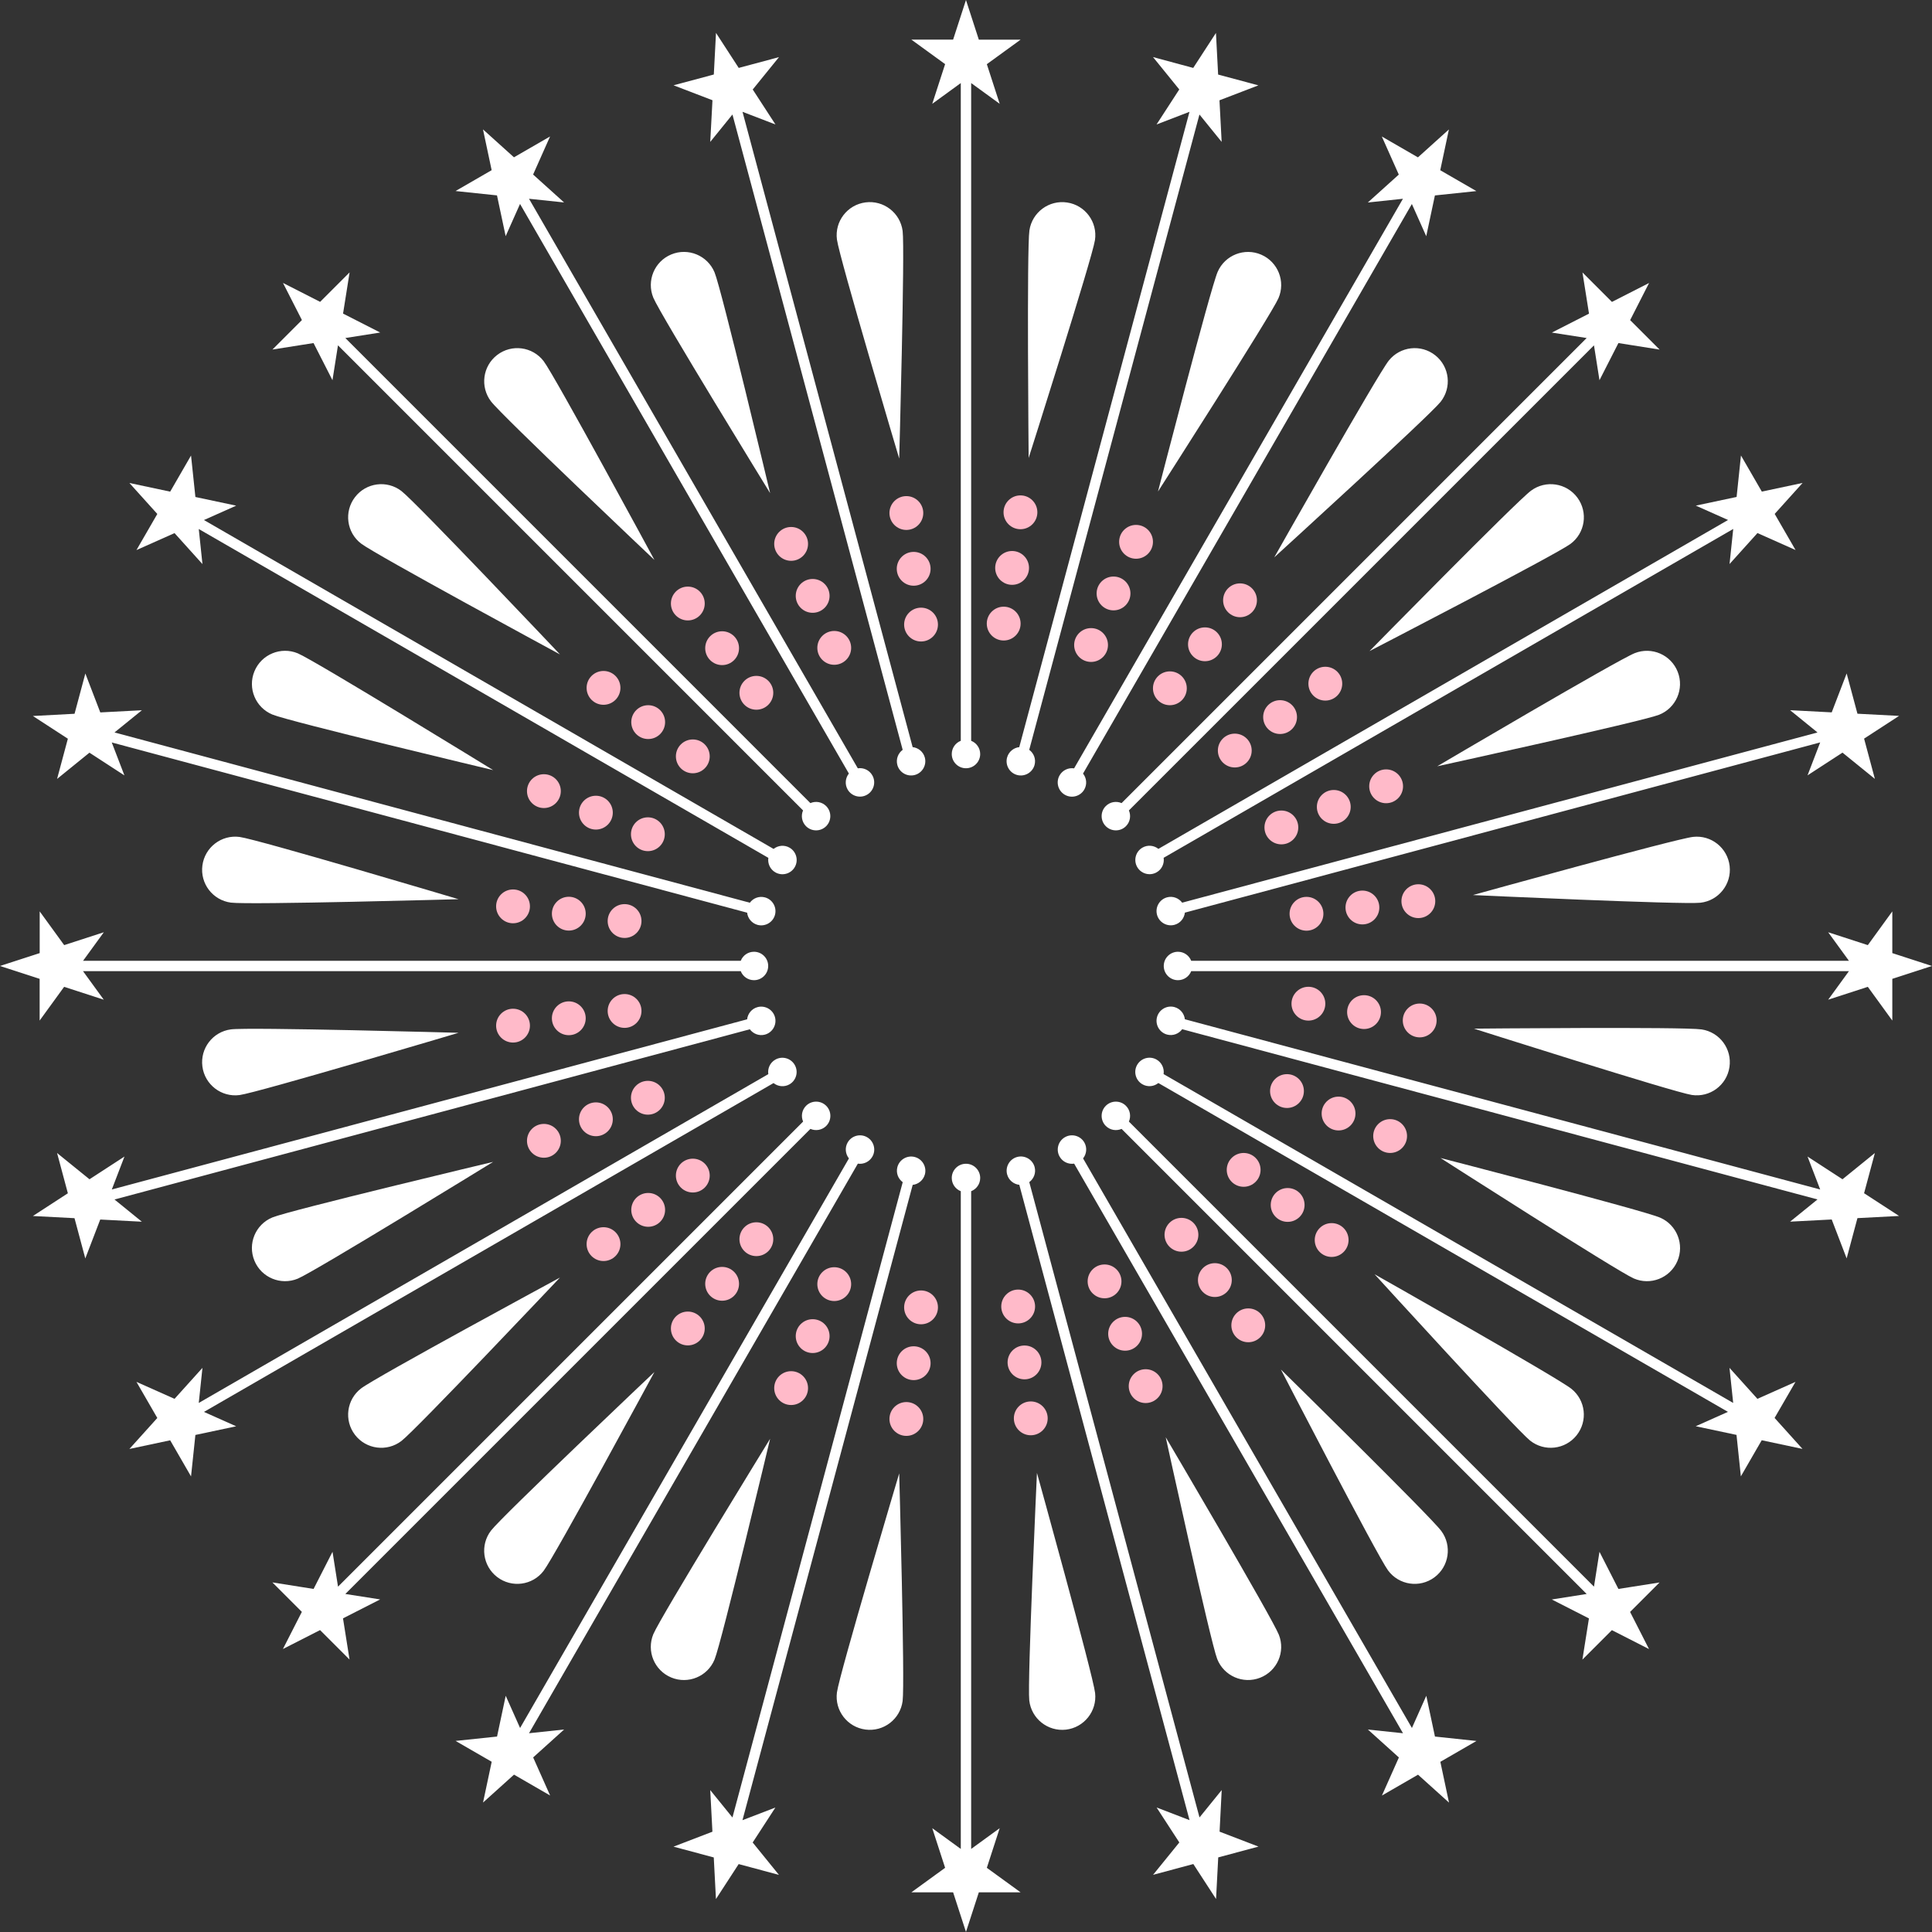   <svg xmlns="http://www.w3.org/2000/svg" x="0px" y="0px" viewBox="0 0 372.37 372.37" style="vertical-align: middle; max-width: 100%; width: 100%;" width="100%">
   <rect x="0" y="0" width="372.37" height="372.37" fill="#333333" stroke="none"/>
   <g>
    <path d="M352.36,192.68l4-5.5H229.59c-0.4,1.02-1.39,1.74-2.55,1.74c-1.52,0-2.74-1.23-2.74-2.74   c0-1.52,1.23-2.74,2.74-2.74c1.16,0,2.15,0.72,2.55,1.74h126.77l-4-5.5l7.64,2.48l4.72-6.5v8.04l7.64,2.48l-7.64,2.48v8.04   l-4.72-6.5L352.36,192.68z M350.3,141.17l-122.45,32.81c-0.65-0.88-1.79-1.33-2.91-1.03c-1.46,0.39-2.33,1.9-1.94,3.36   c0.39,1.46,1.9,2.33,3.36,1.94c1.12-0.3,1.89-1.26,2.01-2.35l122.45-32.81l-2.44,6.35l6.74-4.38l6.24,5.06l-2.08-7.76l6.74-4.38   l-8.02-0.42l-2.08-7.76l-2.88,7.5l-8.02-0.42L350.3,141.17z M60.43,66.12l3.65,7.16l1.06-6.72l89.64,89.64   c-0.44,1-0.25,2.22,0.57,3.04c1.07,1.07,2.81,1.07,3.88,0s1.07-2.81,0-3.88c-0.82-0.82-2.03-1.01-3.04-0.57L66.56,65.15l6.72-1.06   l-7.16-3.65l1.26-7.94l-5.68,5.68l-7.16-3.65l3.65,7.16l-5.68,5.68L60.43,66.12z M95.79,37.66l1.67,7.86l2.77-6.21l63.38,109.78   c-0.68,0.86-0.82,2.07-0.24,3.08c0.76,1.31,2.44,1.76,3.75,1c1.31-0.76,1.76-2.44,1-3.75c-0.58-1.01-1.7-1.5-2.79-1.34   L101.96,38.31l6.76,0.71l-5.97-5.38l3.27-7.34l-6.96,4.02l-5.97-5.38l1.67,7.86l-6.96,4.02L95.79,37.66z M136.89,27.35l4.28-5.28   l32.81,122.45c-0.88,0.65-1.33,1.79-1.03,2.91c0.39,1.46,1.9,2.33,3.36,1.94s2.33-1.9,1.94-3.36c-0.3-1.12-1.26-1.89-2.35-2.01   L143.11,21.55l6.35,2.44l-4.38-6.74l5.06-6.24l-7.76,2.08L138,6.34l-0.42,8.02l-7.76,2.08l7.5,2.88L136.89,27.35z M26.3,106.02   l7.34-3.27l5.38,5.97l-0.71-6.76l109.78,63.38c-0.16,1.08,0.33,2.21,1.34,2.79c1.31,0.76,2.99,0.31,3.75-1   c0.76-1.31,0.31-2.99-1-3.75c-1.01-0.58-2.22-0.45-3.08,0.24L39.31,100.23l6.21-2.77l-7.86-1.67l-0.84-7.99l-4.02,6.96l-7.86-1.67   l5.38,5.97L26.3,106.02z M11,150.13l6.24-5.06l6.74,4.38l-2.44-6.35L144,175.91c0.12,1.09,0.89,2.04,2.01,2.35   c1.46,0.39,2.97-0.48,3.36-1.94c0.39-1.46-0.48-2.97-1.94-3.36c-1.12-0.3-2.26,0.14-2.91,1.03L22.07,141.17l5.28-4.28l-8.02,0.42   l-2.88-7.5l-2.08,7.76L6.34,138l6.74,4.38L11,150.13z M179.68,20.01l5.5-4v126.77c-1.02,0.4-1.74,1.39-1.74,2.55   c0,1.52,1.23,2.74,2.74,2.74c1.52,0,2.74-1.23,2.74-2.74c0-1.16-0.72-2.15-1.74-2.55V16.01l5.5,4l-2.48-7.64l6.5-4.72h-8.04   L186.18,0l-2.48,7.64h-8.04l6.5,4.72L179.68,20.01z M222.91,23.99l6.35-2.44L196.45,144c-1.09,0.12-2.04,0.89-2.35,2.01   c-0.39,1.46,0.48,2.97,1.94,3.36c1.46,0.39,2.97-0.48,3.36-1.94c0.3-1.12-0.14-2.26-1.03-2.91l32.81-122.45l4.28,5.28l-0.42-8.02   l7.5-2.88l-7.76-2.08l-0.42-8.02l-4.38,6.74L222.23,11l5.06,6.24L222.91,23.99z M223.27,163.61c-0.86-0.68-2.07-0.82-3.08-0.24   c-1.31,0.76-1.76,2.44-1,3.75s2.44,1.76,3.75,1c1.01-0.58,1.5-1.7,1.34-2.79l109.78-63.38l-0.71,6.76l5.38-5.97l7.34,3.27   l-4.02-6.96l5.38-5.97l-7.86,1.67l-4.02-6.96l-0.84,7.99l-7.86,1.67l6.21,2.77L223.27,163.61z M305.81,65.15l-89.64,89.64   c-1-0.44-2.22-0.25-3.04,0.57c-1.07,1.07-1.07,2.81,0,3.88s2.81,1.07,3.88,0c0.82-0.82,1.01-2.03,0.57-3.04l89.64-89.64l1.06,6.72   l3.65-7.16l7.94,1.26l-5.68-5.68l3.65-7.16l-7.16,3.65l-5.68-5.68l1.26,7.94l-7.16,3.65L305.81,65.15z M270.4,38.31l-63.38,109.78   c-1.08-0.16-2.2,0.33-2.79,1.34c-0.76,1.31-0.31,2.99,1,3.75s2.99,0.31,3.75-1c0.58-1.01,0.45-2.22-0.24-3.08l63.38-109.78   l2.77,6.21l1.67-7.86l7.99-0.84l-6.96-4.02l1.67-7.86l-5.97,5.38l-6.96-4.02l3.27,7.34l-5.97,5.38L270.4,38.31z M22.07,231.19   l122.45-32.81c0.65,0.88,1.79,1.33,2.91,1.03c1.46-0.39,2.33-1.9,1.94-3.36c-0.39-1.46-1.9-2.33-3.36-1.94   c-1.12,0.3-1.89,1.26-2.01,2.35L21.55,229.26l2.44-6.35l-6.74,4.38L11,222.23l2.08,7.76l-6.74,4.38l8.02,0.42l2.08,7.76l2.88-7.5   l8.02,0.42L22.07,231.19z M7.64,196.7l4.72-6.5l7.64,2.48l-4-5.5h126.77c0.4,1.02,1.39,1.74,2.55,1.74c1.52,0,2.74-1.23,2.74-2.74   c0-1.52-1.23-2.74-2.74-2.74c-1.16,0-2.15,0.72-2.55,1.74H16.01l4-5.5l-7.64,2.48l-4.72-6.5v8.04L0,186.18l7.64,2.48V196.7z    M276.57,334.7l-1.67-7.86l-2.77,6.21l-63.38-109.78c0.68-0.86,0.82-2.07,0.24-3.08c-0.76-1.31-2.44-1.76-3.75-1   c-1.31,0.76-1.76,2.44-1,3.75c0.58,1.01,1.7,1.5,2.79,1.34l63.38,109.78l-6.76-0.71l5.97,5.38l-3.27,7.34l6.96-4.02l5.97,5.38   l-1.67-7.86l6.96-4.02L276.57,334.7z M311.93,306.25l-3.65-7.16l-1.06,6.72l-89.64-89.64c0.44-1,0.25-2.22-0.57-3.04   c-1.07-1.07-2.81-1.07-3.88,0c-1.07,1.07-1.07,2.81,0,3.88c0.82,0.82,2.03,1.01,3.04,0.57l89.64,89.64l-6.72,1.06l7.16,3.65   l-1.26,7.94l5.68-5.68l7.16,3.65l-3.65-7.16l5.68-5.68L311.93,306.25z M346.06,266.34l-7.34,3.27l-5.38-5.97l0.71,6.76   l-109.78-63.38c0.16-1.08-0.33-2.2-1.34-2.79c-1.31-0.76-2.99-0.31-3.75,1s-0.31,2.99,1,3.75c1.01,0.58,2.22,0.45,3.08-0.24   l109.78,63.38l-6.21,2.77l7.86,1.67l0.84,7.99l4.02-6.96l7.86,1.67l-5.38-5.97L346.06,266.34z M361.36,222.23l-6.24,5.06   l-6.74-4.38l2.44,6.35l-122.45-32.81c-0.12-1.09-0.89-2.04-2.01-2.35c-1.46-0.39-2.97,0.48-3.36,1.94   c-0.39,1.46,0.48,2.97,1.94,3.36c1.12,0.3,2.26-0.14,2.91-1.03l122.45,32.81l-5.28,4.28l8.02-0.42l2.88,7.5l2.08-7.76l8.02-0.42   l-6.74-4.38L361.36,222.23z M235.47,345.01l-4.28,5.28l-32.81-122.45c0.88-0.65,1.33-1.79,1.03-2.91c-0.39-1.46-1.9-2.33-3.36-1.94   c-1.46,0.39-2.33,1.9-1.94,3.36c0.3,1.12,1.26,1.89,2.35,2.01l32.81,122.45l-6.35-2.44l4.38,6.74l-5.06,6.24l7.76-2.08l4.38,6.74   l0.42-8.02l7.76-2.08l-7.5-2.88L235.47,345.01z M149.09,208.75c0.86,0.68,2.07,0.82,3.08,0.24c1.31-0.76,1.76-2.44,1-3.75   c-0.76-1.31-2.44-1.76-3.75-1c-1.01,0.58-1.5,1.7-1.34,2.79L38.31,270.4l0.71-6.76l-5.38,5.97l-7.34-3.27l4.02,6.96l-5.38,5.97   l7.86-1.67l4.02,6.96l0.84-7.99l7.86-1.67l-6.21-2.77L149.09,208.75z M66.56,307.22l89.64-89.64c1,0.44,2.22,0.25,3.04-0.57   c1.07-1.07,1.07-2.81,0-3.88c-1.07-1.07-2.81-1.07-3.88,0c-0.82,0.82-1.01,2.03-0.57,3.04l-89.64,89.64l-1.06-6.72l-3.65,7.16   l-7.94-1.26l5.68,5.68l-3.65,7.16l7.16-3.65l5.68,5.68l-1.26-7.94l7.16-3.65L66.56,307.22z M192.68,352.36l-5.5,4V229.59   c1.02-0.4,1.74-1.39,1.74-2.55c0-1.52-1.23-2.74-2.74-2.74c-1.52,0-2.74,1.23-2.74,2.74c0,1.16,0.72,2.15,1.74,2.55v126.77l-5.5-4   l2.48,7.64l-6.5,4.72h8.04l2.48,7.64l2.48-7.64h8.04l-6.5-4.72L192.68,352.36z M149.45,348.38l-6.35,2.44l32.81-122.45   c1.09-0.12,2.04-0.89,2.35-2.01c0.39-1.46-0.48-2.97-1.94-3.36s-2.97,0.48-3.36,1.94c-0.3,1.12,0.14,2.26,1.03,2.91L141.17,350.3   l-4.28-5.28l0.42,8.02l-7.5,2.88l7.76,2.08l0.42,8.02l4.38-6.74l7.76,2.08l-5.06-6.24L149.45,348.38z M101.96,334.06l63.38-109.78   c1.08,0.16,2.2-0.33,2.79-1.34c0.76-1.31,0.31-2.99-1-3.75c-1.31-0.76-2.99-0.31-3.75,1c-0.58,1.01-0.45,2.22,0.24,3.08   l-63.38,109.78l-2.77-6.21l-1.67,7.86l-7.99,0.84l6.96,4.02l-1.67,7.86l5.97-5.38l6.96,4.02l-3.27-7.34l5.97-5.38L101.96,334.06z" fill="rgb(255,255,255)">
    </path>
    <path d="M173.97,44.51c0.46,3.5-0.66,43.87-0.66,43.87s-11.54-38.71-12-42.21c-0.46-3.5,2-6.7,5.5-7.16   C170.3,38.55,173.51,41.01,173.97,44.51z M211.07,326.31c-0.4-3.5-11.21-42.42-11.21-42.42s-1.87,40.35-1.48,43.85   c0.4,3.5,3.56,6.02,7.06,5.63C208.94,332.97,211.46,329.81,211.07,326.31z M129.38,49.04c-3.26,1.35-4.8,5.08-3.46,8.34   c1.35,3.26,22.51,37.66,22.51,37.66s-9.36-39.29-10.71-42.55C136.37,49.24,132.63,47.69,129.38,49.04z M246.49,315.09   c-1.29-3.28-21.81-38.08-21.81-38.08s8.63,39.46,9.92,42.74c1.29,3.28,4.99,4.9,8.28,3.61S247.78,318.37,246.49,315.09z    M95.82,68.42c-2.8,2.15-3.32,6.15-1.18,8.95s31.49,30.55,31.49,30.55s-19.22-35.53-21.36-38.33   C102.62,66.8,98.62,66.27,95.82,68.42z M277.8,295.09c-2.09-2.84-30.92-31.13-30.92-31.13s18.55,35.88,20.65,38.72   s6.09,3.44,8.93,1.34S279.89,297.93,277.8,295.09z M68.42,95.82c-2.15,2.8-1.62,6.81,1.18,8.95c2.8,2.15,38.33,21.36,38.33,21.36   S80.17,96.79,77.37,94.64C74.57,92.49,70.56,93.02,68.42,95.82z M302.86,267.67c-2.76-2.2-37.92-22.07-37.92-22.07   s27.21,29.86,29.96,32.05c2.76,2.2,6.77,1.75,8.97-1.01C306.07,273.88,305.62,269.87,302.86,267.67z M49.04,129.38   c-1.35,3.26,0.2,6.99,3.46,8.34s42.55,10.71,42.55,10.71s-34.41-21.16-37.66-22.51C54.13,124.57,50.39,126.12,49.04,129.38z    M319.98,234.69c-3.23-1.41-42.34-11.5-42.34-11.5s34.01,21.8,37.24,23.21c3.23,1.41,6.99-0.07,8.4-3.3S323.21,236.1,319.98,234.69   z M39.01,166.81c-0.46,3.5,2,6.7,5.5,7.16c3.5,0.46,43.87-0.66,43.87-0.66s-38.71-11.54-42.21-12   C42.68,160.85,39.47,163.31,39.01,166.81z M327.97,198.41c-3.49-0.53-43.88-0.15-43.88-0.15s38.49,12.25,41.98,12.78   c3.49,0.53,6.74-1.88,7.26-5.36C333.86,202.19,331.46,198.94,327.97,198.41z M39.01,205.56c0.46,3.5,3.67,5.96,7.16,5.5   s42.21-12,42.21-12s-40.38-1.12-43.87-0.66C41.01,198.86,38.55,202.06,39.01,205.56z M326.31,161.3   c-3.5,0.4-42.42,11.21-42.42,11.21s40.35,1.87,43.85,1.48c3.5-0.4,6.02-3.56,5.63-7.06C332.97,163.42,329.81,160.9,326.31,161.3z    M49.04,242.99c1.35,3.26,5.08,4.8,8.34,3.46c3.26-1.35,37.66-22.51,37.66-22.51s-39.29,9.36-42.55,10.71   S47.69,239.73,49.04,242.99z M315.09,125.88c-3.28,1.29-38.08,21.81-38.08,21.81s39.46-8.63,42.74-9.92   c3.28-1.29,4.9-4.99,3.61-8.28C322.08,126.21,318.37,124.59,315.09,125.88z M68.42,276.55c2.15,2.8,6.15,3.32,8.95,1.18   s30.55-31.49,30.55-31.49S72.39,265.45,69.6,267.6C66.8,269.74,66.27,273.75,68.42,276.55z M295.09,94.57   c-2.84,2.09-31.13,30.92-31.13,30.92s35.88-18.55,38.72-20.65c2.84-2.09,3.44-6.09,1.34-8.93   C301.93,93.08,297.93,92.47,295.09,94.57z M95.82,303.95c2.8,2.15,6.81,1.62,8.95-1.18c2.15-2.8,21.36-38.33,21.36-38.33   S96.79,292.2,94.64,295S93.02,301.8,95.82,303.95z M267.67,69.5c-2.2,2.76-22.07,37.92-22.07,37.92s29.86-27.21,32.05-29.96   c2.2-2.76,1.75-6.77-1.01-8.97C273.88,66.29,269.87,66.75,267.67,69.5z M129.38,323.32c3.26,1.35,6.99-0.2,8.34-3.46   c1.35-3.26,10.71-42.55,10.71-42.55s-21.16,34.41-22.51,37.66C124.57,318.24,126.12,321.97,129.38,323.32z M234.69,52.39   c-1.41,3.23-11.5,42.34-11.5,42.34s21.8-34.01,23.21-37.24s-0.07-6.99-3.3-8.4C239.87,47.68,236.1,49.16,234.69,52.39z    M166.81,333.35c3.5,0.46,6.7-2,7.16-5.5c0.46-3.5-0.66-43.87-0.66-43.87s-11.54,38.71-12,42.21   C160.85,329.69,163.31,332.89,166.81,333.35z M198.41,44.39c-0.53,3.49-0.15,43.88-0.15,43.88s12.25-38.49,12.78-41.98   c0.53-3.49-1.88-6.74-5.36-7.26C202.19,38.5,198.94,40.91,198.41,44.39z" fill="rgb(255,255,255)">
    </path>
    <g>
     <circle cx="176.1" cy="109.63" r="3.26" fill="rgb(255, 186, 201)">
     </circle>
     <circle cx="174.69" cy="98.88" r="3.26" fill="rgb(255, 186, 201)">
     </circle>
     <circle cx="177.52" cy="120.38" r="3.26" fill="rgb(255, 186, 201)">
     </circle>
     <circle cx="197.46" cy="262.59" r="3.26" fill="rgb(255, 186, 201)">
     </circle>
     <circle cx="198.67" cy="273.37" r="3.26" fill="rgb(255, 186, 201)">
     </circle>
     <circle cx="196.24" cy="251.81" r="3.26" fill="rgb(255, 186, 201)">
     </circle>
     <circle cx="156.63" cy="114.85" r="3.26" fill="rgb(255, 186, 201)">
     </circle>
     <circle cx="152.48" cy="104.83" r="3.26" fill="rgb(255, 186, 201)">
     </circle>
     <circle cx="160.79" cy="124.87" r="3.26" fill="rgb(255, 186, 201)">
     </circle>
     <circle cx="216.85" cy="257.07" r="3.26" fill="rgb(255, 186, 201)">
     </circle>
     <circle cx="220.81" cy="267.16" r="3.26" fill="rgb(255, 186, 201)">
     </circle>
     <circle cx="212.89" cy="246.97" r="3.26" fill="rgb(255, 186, 201)">
     </circle>
     <circle cx="139.18" cy="124.93" r="3.26" fill="rgb(255, 186, 201)">
     </circle>
     <circle cx="132.57" cy="116.32" r="3.26" fill="rgb(255, 186, 201)">
     </circle>
     <circle cx="145.78" cy="133.53" r="3.26" fill="rgb(255, 186, 201)">
     </circle>
     <circle cx="234.15" cy="246.72" r="3.26" fill="rgb(255, 186, 201)">
     </circle>
     <circle cx="240.59" cy="255.44" r="3.26" fill="rgb(255, 186, 201)">
     </circle>
     <circle cx="227.71" cy="237.99" r="3.26" fill="rgb(255, 186, 201)">
     </circle>
     <circle cx="124.93" cy="139.18" r="3.26" fill="rgb(255, 186, 201)">
     </circle>
     <circle cx="116.32" cy="132.58" r="3.26" fill="rgb(255, 186, 201)">
     </circle>
     <circle cx="133.53" cy="145.78" r="3.26" fill="rgb(255, 186, 201)">
     </circle>
     <circle cx="248.18" cy="232.24" r="3.26" fill="rgb(255, 186, 201)">
     </circle>
     <circle cx="256.66" cy="239" r="3.26" fill="rgb(255, 186, 201)">
     </circle>
     <circle cx="239.7" cy="225.48" r="3.26" fill="rgb(255, 186, 201)">
     </circle>
     <circle cx="114.85" cy="156.63" r="3.26" fill="rgb(255, 186, 201)">
     </circle>
     <circle cx="104.83" cy="152.48" r="3.26" fill="rgb(255, 186, 201)">
     </circle>
     <circle cx="124.87" cy="160.79" r="3.26" fill="rgb(255, 186, 201)">
     </circle>
     <circle cx="257.99" cy="214.62" r="3.26" fill="rgb(255, 186, 201)">
     </circle>
     <circle cx="267.93" cy="218.96" r="3.26" fill="rgb(255, 186, 201)">
     </circle>
     <circle cx="248.05" cy="210.29" r="3.26" fill="rgb(255, 186, 201)">
     </circle>
     <circle cx="109.63" cy="176.1" r="3.26" fill="rgb(255, 186, 201)">
     </circle>
     <circle cx="98.88" cy="174.69" r="3.26" fill="rgb(255, 186, 201)">
     </circle>
     <circle cx="120.38" cy="177.52" r="3.26" fill="rgb(255, 186, 201)">
     </circle>
     <circle cx="262.9" cy="195.07" r="3.26" fill="rgb(255, 186, 201)">
     </circle>
     <circle cx="273.63" cy="196.68" r="3.26" fill="rgb(255, 186, 201)">
     </circle>
     <circle cx="252.18" cy="193.45" r="3.26" fill="rgb(255, 186, 201)">
     </circle>
     <circle cx="109.63" cy="196.26" r="3.26" fill="rgb(255, 186, 201)">
     </circle>
     <circle cx="98.88" cy="197.68" r="3.26" fill="rgb(255, 186, 201)">
     </circle>
     <circle cx="120.38" cy="194.85" r="3.26" fill="rgb(255, 186, 201)">
     </circle>
     <circle cx="262.59" cy="174.91" r="3.26" fill="rgb(255, 186, 201)">
     </circle>
     <circle cx="273.37" cy="173.69" r="3.26" fill="rgb(255, 186, 201)">
     </circle>
     <circle cx="251.81" cy="176.12" r="3.26" fill="rgb(255, 186, 201)">
     </circle>
     <circle cx="114.85" cy="215.73" r="3.26" fill="rgb(255, 186, 201)">
     </circle>
     <circle cx="104.83" cy="219.88" r="3.26" fill="rgb(255, 186, 201)">
     </circle>
     <circle cx="124.87" cy="211.58" r="3.26" fill="rgb(255, 186, 201)">
     </circle>
     <circle cx="257.07" cy="155.52" r="3.26" fill="rgb(255, 186, 201)">
     </circle>
     <circle cx="267.16" cy="151.55" r="3.26" fill="rgb(255, 186, 201)">
     </circle>
     <circle cx="246.97" cy="159.48" r="3.26" fill="rgb(255, 186, 201)">
     </circle>
     <circle cx="124.93" cy="233.19" r="3.26" fill="rgb(255, 186, 201)">
     </circle>
     <circle cx="116.32" cy="239.79" r="3.26" fill="rgb(255, 186, 201)">
     </circle>
     <circle cx="133.53" cy="226.58" r="3.26" fill="rgb(255, 186, 201)">
     </circle>
     <circle cx="246.72" cy="138.21" r="3.26" fill="rgb(255, 186, 201)">
     </circle>
     <circle cx="255.44" cy="131.77" r="3.26" fill="rgb(255, 186, 201)">
     </circle>
     <circle cx="237.99" cy="144.66" r="3.26" fill="rgb(255, 186, 201)">
     </circle>
     <circle cx="139.18" cy="247.44" r="3.26" fill="rgb(255, 186, 201)">
     </circle>
     <circle cx="132.57" cy="256.05" r="3.26" fill="rgb(255, 186, 201)">
     </circle>
     <circle cx="145.78" cy="238.84" r="3.26" fill="rgb(255, 186, 201)">
     </circle>
     <circle cx="232.24" cy="124.18" r="3.26" fill="rgb(255, 186, 201)">
     </circle>
     <circle cx="239" cy="115.7" r="3.26" fill="rgb(255, 186, 201)">
     </circle>
     <circle cx="225.48" cy="132.66" r="3.26" fill="rgb(255, 186, 201)">
     </circle>
     <circle cx="156.63" cy="257.52" r="3.26" fill="rgb(255, 186, 201)">
     </circle>
     <circle cx="152.48" cy="267.54" r="3.26" fill="rgb(255, 186, 201)">
     </circle>
     <circle cx="160.79" cy="247.5" r="3.26" fill="rgb(255, 186, 201)">
     </circle>
     <circle cx="214.62" cy="114.38" r="3.26" fill="rgb(255, 186, 201)">
     </circle>
     <circle cx="218.96" cy="104.43" r="3.26" fill="rgb(255, 186, 201)">
     </circle>
     <circle cx="210.29" cy="124.32" r="3.26" fill="rgb(255, 186, 201)">
     </circle>
     <circle cx="176.1" cy="262.74" r="3.26" fill="rgb(255, 186, 201)">
     </circle>
     <circle cx="174.69" cy="273.49" r="3.26" fill="rgb(255, 186, 201)">
     </circle>
     <circle cx="177.52" cy="251.98" r="3.26" fill="rgb(255, 186, 201)">
     </circle>
     <circle cx="195.07" cy="109.46" r="3.26" fill="rgb(255, 186, 201)">
     </circle>
     <circle cx="196.68" cy="98.74" r="3.26" fill="rgb(255, 186, 201)">
     </circle>
     <circle cx="193.45" cy="120.19" r="3.26" fill="rgb(255, 186, 201)">
     </circle>
    </g>
   </g>
  </svg>
